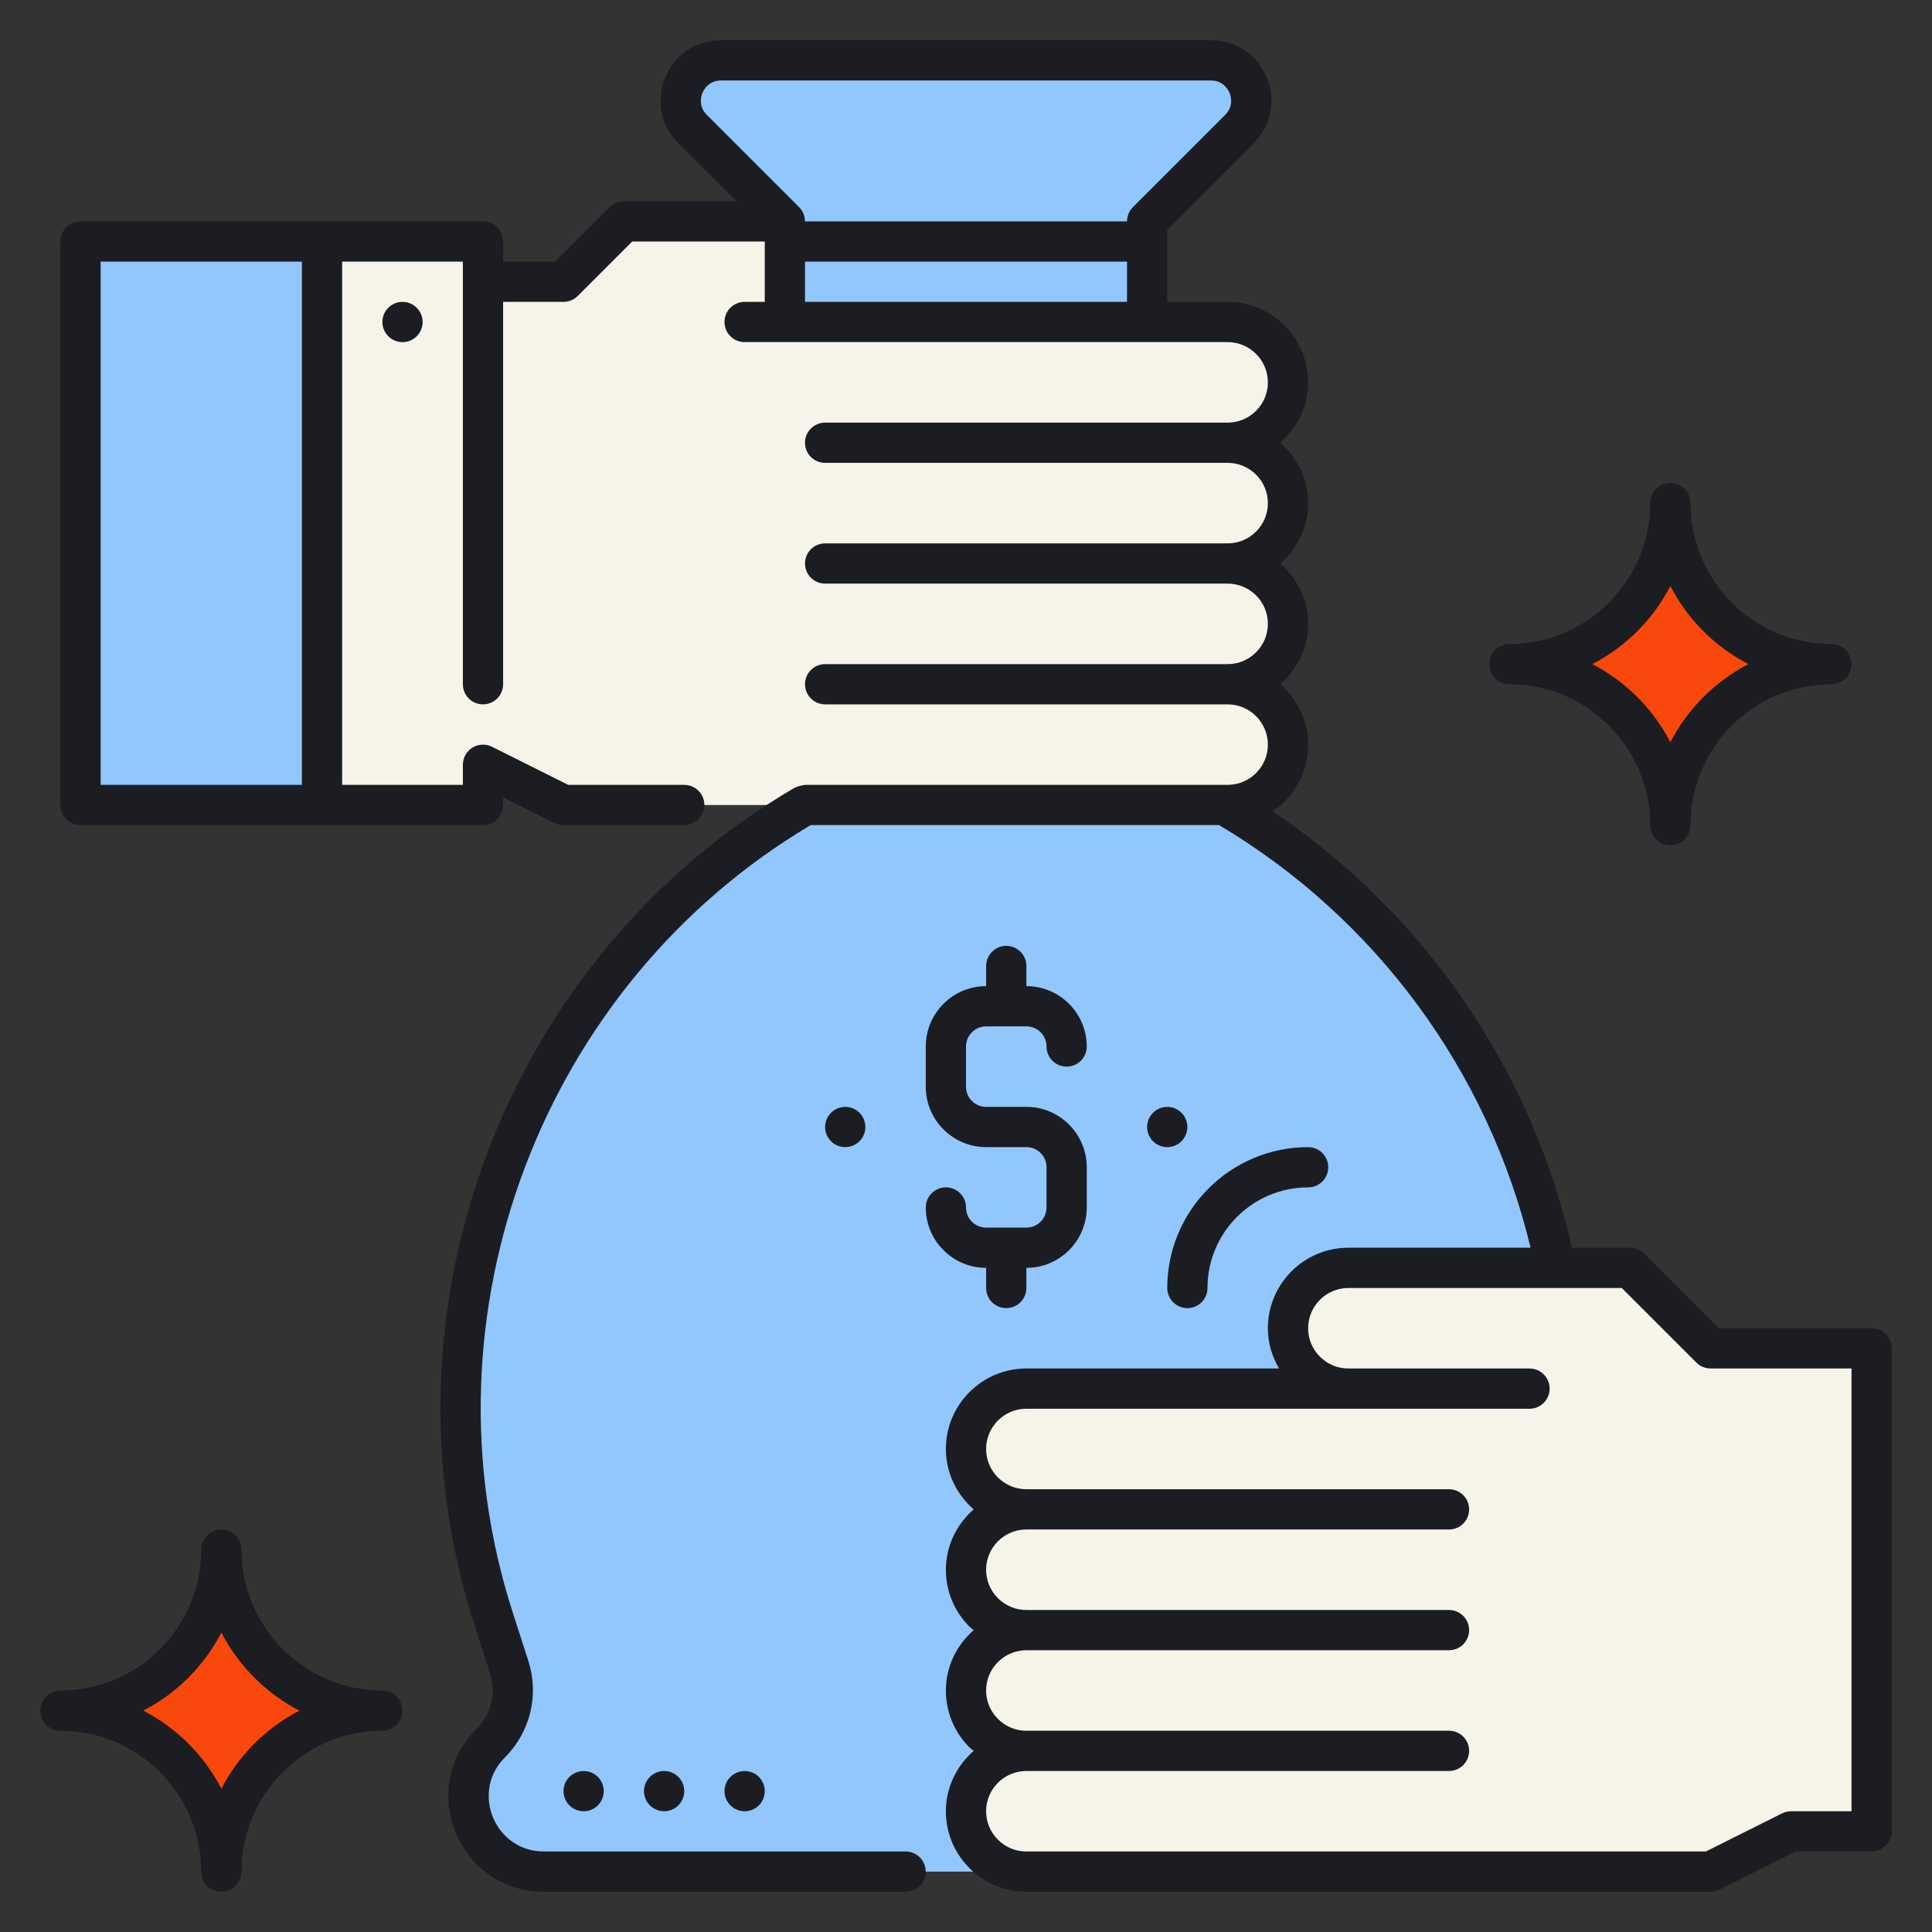 <svg width="80" height="80" viewBox="0 0 80 80" fill="none" xmlns="http://www.w3.org/2000/svg">
<rect x="0" y="0" width="80" height="80" fill="#333333" stroke="none"/>
<path d="M13.334 10H20V33.333H13.334V10Z" fill="#F6F4E8"/>
<path d="M53.333 20.833C53.333 19.452 52.214 18.333 50.833 18.333C52.214 18.333 53.333 17.214 53.333 15.833C53.333 14.452 52.214 13.333 50.833 13.333H32.5V9.166H25.833L23.333 11.666H20V31.666L23.333 33.333H50.833C52.214 33.333 53.333 32.214 53.333 30.833C53.333 29.452 52.214 28.333 50.833 28.333C52.214 28.333 53.333 27.214 53.333 25.833C53.333 24.452 52.214 23.333 50.833 23.333C52.214 23.333 53.333 22.214 53.333 20.833Z" fill="#F6F4E8"/>
<path d="M50.715 33.334C62.394 40.146 67.758 54.169 63.607 67.036L62.967 69.02C62.608 70.134 62.902 71.354 63.729 72.18C65.692 74.144 64.302 77.5 61.525 77.5H22.523C19.748 77.5 18.357 74.144 20.32 72.18C21.147 71.354 21.441 70.133 21.083 69.02L20.443 67.036C16.291 54.169 21.654 40.146 33.334 33.334H50.715Z" fill="#92C7FD"/>
<path d="M70.833 55.833L67.5 52.5H55.833C54.45 52.5 53.333 53.617 53.333 55C53.333 55.692 53.617 56.317 54.067 56.767C54.517 57.217 55.142 57.5 55.833 57.5H42.5C41.808 57.5 41.183 57.783 40.733 58.233C40.283 58.683 40 59.308 40 60C40 61.383 41.117 62.5 42.5 62.5C41.117 62.5 40 63.617 40 65C40 65.692 40.283 66.317 40.733 66.767C41.183 67.217 41.808 67.5 42.5 67.5C41.117 67.5 40 68.617 40 70C40 70.692 40.283 71.317 40.733 71.767C41.183 72.217 41.808 72.5 42.5 72.5C41.117 72.5 40 73.617 40 75C40 75.692 40.283 76.317 40.733 76.767C41.183 77.217 41.808 77.5 42.5 77.5H70.833L74.167 75.833H77.5V55.833H70.833Z" fill="#F6F4E8"/>
<path d="M47.5 13.333V9.167L51.322 5.345C52.371 4.295 51.627 2.5 50.143 2.5H40H29.857C28.372 2.5 27.628 4.295 28.678 5.345L32.5 9.167V13.333H47.5Z" fill="#92C7FD"/>
<path d="M3.333 10H13.334V33.333H3.333V10Z" fill="#92C7FD"/>
<path d="M69.01 22.277C68.453 24.802 66.468 26.787 63.944 27.343C63.771 27.382 63.771 27.618 63.944 27.657C66.468 28.213 68.454 30.198 69.01 32.722C69.048 32.896 69.285 32.896 69.323 32.722C69.88 30.198 71.865 28.212 74.389 27.657C74.562 27.618 74.562 27.382 74.389 27.343C71.865 26.787 69.879 24.802 69.323 22.277C69.285 22.104 69.048 22.104 69.01 22.277Z" fill="#F9480B"/>
<path d="M9.01 65.611C8.453 68.135 6.468 70.121 3.944 70.677C3.771 70.715 3.771 70.952 3.944 70.99C6.468 71.547 8.454 73.532 9.01 76.056C9.048 76.229 9.285 76.229 9.323 76.056C9.88 73.532 11.865 71.546 14.389 70.99C14.562 70.952 14.562 70.715 14.389 70.677C11.865 70.12 9.879 68.135 9.323 65.611C9.285 65.438 9.048 65.438 9.01 65.611Z" fill="#F9480B"/>
<path d="M32.5 9.166H47.5V13.333H32.5V9.166Z" fill="#92C7FD"/>
<path d="M16.667 14.167C17.127 14.167 17.5 13.794 17.5 13.333C17.5 12.873 17.127 12.5 16.667 12.5C16.207 12.5 15.834 12.873 15.834 13.333C15.834 13.794 16.207 14.167 16.667 14.167Z" fill="#1C1D23"/>
<path d="M77.5 55H71.178L68.089 51.911C67.933 51.754 67.722 51.666 67.5 51.666H65.088C63.417 44.276 58.97 37.806 52.696 33.596C53.583 32.997 54.167 31.982 54.167 30.833C54.167 29.833 53.715 28.945 53.015 28.333C53.715 27.721 54.167 26.833 54.167 25.833C54.167 24.833 53.715 23.945 53.015 23.333C53.715 22.721 54.167 21.833 54.167 20.833C54.167 19.833 53.715 18.945 53.015 18.333C53.715 17.721 54.167 16.833 54.167 15.833C54.167 13.995 52.672 12.5 50.833 12.5H48.333V9.511L51.911 5.934C52.639 5.206 52.847 4.161 52.453 3.21C52.058 2.257 51.173 1.666 50.143 1.666H29.857C28.827 1.666 27.942 2.257 27.547 3.21C27.153 4.161 27.361 5.206 28.089 5.934L30.488 8.333H25.833C25.612 8.333 25.4 8.421 25.244 8.577L22.988 10.833H20.833V10C20.833 9.54 20.461 9.166 20 9.166H3.333C2.873 9.166 2.5 9.54 2.5 10V33.333C2.5 33.793 2.873 34.166 3.333 34.166H20C20.461 34.166 20.833 33.793 20.833 33.333V33.015L22.961 34.078C23.076 34.136 23.204 34.166 23.333 34.166H28.333C28.794 34.166 29.167 33.793 29.167 33.333C29.167 32.873 28.794 32.5 28.333 32.5H23.53L20.372 30.921C20.113 30.792 19.808 30.806 19.562 30.957C19.316 31.109 19.167 31.377 19.167 31.666V32.5H14.167V10.833H19.167V28.333C19.167 28.793 19.539 29.166 20 29.166C20.461 29.166 20.833 28.793 20.833 28.333V12.5H23.333C23.555 12.5 23.767 12.412 23.922 12.256L26.178 10H31.667V12.5H30.833C30.372 12.5 30 12.873 30 13.333C30 13.793 30.372 14.166 30.833 14.166H50.833C51.752 14.166 52.5 14.914 52.5 15.833C52.5 16.752 51.752 17.5 50.833 17.5H34.167C33.706 17.5 33.333 17.873 33.333 18.333C33.333 18.793 33.706 19.166 34.167 19.166H50.833C51.752 19.166 52.5 19.914 52.5 20.833C52.5 21.752 51.752 22.5 50.833 22.5H34.167C33.706 22.5 33.333 22.873 33.333 23.333C33.333 23.793 33.706 24.166 34.167 24.166H50.833C51.752 24.166 52.5 24.914 52.5 25.833C52.5 26.752 51.752 27.5 50.833 27.5H34.167C33.706 27.5 33.333 27.873 33.333 28.333C33.333 28.793 33.706 29.166 34.167 29.166H50.833C51.752 29.166 52.5 29.914 52.5 30.833C52.5 31.752 51.752 32.5 50.833 32.5H33.333C33.315 32.5 33.299 32.509 33.281 32.511C33.226 32.514 33.174 32.529 33.121 32.543C33.066 32.558 33.013 32.571 32.962 32.597C32.947 32.606 32.929 32.605 32.913 32.614C20.988 39.57 15.41 54.154 19.648 67.291L20.288 69.276C20.552 70.096 20.339 70.983 19.731 71.591C18.58 72.742 18.252 74.391 18.875 75.896C19.497 77.399 20.895 78.333 22.523 78.333H37.5C37.961 78.333 38.333 77.96 38.333 77.5C38.333 77.04 37.961 76.666 37.5 76.666H22.523C21.398 76.666 20.697 75.938 20.414 75.257C20.132 74.576 20.114 73.565 20.909 72.77C21.962 71.716 22.332 70.182 21.875 68.765L21.235 66.78C17.257 54.451 22.444 40.774 33.568 34.166H50.48C56.97 38.024 61.62 44.351 63.378 51.666H55.833C53.995 51.666 52.5 53.161 52.5 55C52.5 55.596 52.668 56.163 52.962 56.666H42.5C41.612 56.666 40.774 57.014 40.144 57.644C39.513 58.274 39.167 59.111 39.167 60C39.167 61 39.618 61.888 40.318 62.5C39.618 63.111 39.167 64 39.167 65C39.167 65.889 39.513 66.726 40.144 67.356C40.198 67.41 40.262 67.45 40.319 67.5C39.619 68.111 39.167 69 39.167 70C39.167 70.889 39.513 71.726 40.144 72.356C40.198 72.41 40.262 72.45 40.319 72.5C39.619 73.111 39.167 74 39.167 75C39.167 75.889 39.513 76.726 40.144 77.356C40.774 77.986 41.612 78.333 42.5 78.333H70.833C70.963 78.333 71.091 78.303 71.206 78.246L74.363 76.666H77.5C77.961 76.666 78.333 76.293 78.333 75.833V55.833C78.333 55.373 77.961 55 77.5 55ZM12.5 32.5H4.167V10.833H12.5V32.5ZM46.667 12.5H33.333V10.833H46.667V12.5ZM46.667 9.166H33.333C33.333 9.058 33.312 8.95 33.269 8.848C33.227 8.746 33.166 8.654 33.088 8.576L29.267 4.756C28.902 4.391 29.038 3.968 29.087 3.847C29.137 3.727 29.34 3.333 29.857 3.333H50.143C50.66 3.333 50.862 3.727 50.913 3.847C50.963 3.968 51.098 4.39 50.733 4.756L46.911 8.577C46.755 8.733 46.667 8.946 46.667 9.166ZM76.667 75H74.167C74.037 75 73.909 75.03 73.794 75.087L70.637 76.666H42.5C42.057 76.666 41.638 76.493 41.322 76.177C41.007 75.862 40.833 75.444 40.833 75C40.833 74.081 41.581 73.333 42.5 73.333H60C60.461 73.333 60.833 72.96 60.833 72.5C60.833 72.04 60.461 71.666 60 71.666H42.5C42.057 71.666 41.638 71.493 41.322 71.177C41.007 70.862 40.833 70.444 40.833 70C40.833 69.081 41.581 68.333 42.5 68.333H60C60.461 68.333 60.833 67.96 60.833 67.5C60.833 67.04 60.461 66.666 60 66.666H42.5C42.057 66.666 41.638 66.493 41.322 66.177C41.007 65.862 40.833 65.444 40.833 65C40.833 64.081 41.581 63.333 42.5 63.333H60C60.461 63.333 60.833 62.96 60.833 62.5C60.833 62.04 60.461 61.666 60 61.666H42.5C41.581 61.666 40.833 60.919 40.833 60C40.833 59.556 41.007 59.137 41.322 58.822C41.638 58.507 42.057 58.333 42.5 58.333H63.333C63.794 58.333 64.167 57.96 64.167 57.5C64.167 57.04 63.794 56.666 63.333 56.666H55.833C55.39 56.666 54.972 56.493 54.656 56.177C54.34 55.861 54.167 55.444 54.167 55C54.167 54.081 54.914 53.333 55.833 53.333H67.155L70.244 56.422C70.401 56.579 70.612 56.666 70.833 56.666H76.667V75Z" fill="#1C1D23"/>
<path d="M42.5 50.833H40.834C40.373 50.833 40 50.459 40 50C40 49.54 39.628 49.166 39.167 49.166C38.706 49.166 38.334 49.54 38.334 50C38.334 51.378 39.455 52.5 40.834 52.5V53.333C40.834 53.793 41.206 54.166 41.667 54.166C42.128 54.166 42.5 53.793 42.5 53.333V52.5C43.879 52.5 45 51.378 45 50V48.333C45 46.955 43.879 45.833 42.5 45.833H40.834C40.373 45.833 40 45.459 40 45V43.333C40 42.874 40.373 42.5 40.834 42.5H42.5C42.96 42.5 43.334 42.874 43.334 43.333C43.334 43.793 43.706 44.166 44.167 44.166C44.628 44.166 45 43.793 45 43.333C45 41.955 43.879 40.833 42.5 40.833V40C42.5 39.54 42.128 39.166 41.667 39.166C41.206 39.166 40.834 39.54 40.834 40V40.833C39.455 40.833 38.334 41.955 38.334 43.333V45C38.334 46.378 39.455 47.5 40.834 47.5H42.5C42.96 47.5 43.334 47.874 43.334 48.333V50C43.334 50.459 42.96 50.833 42.5 50.833Z" fill="#1C1D23"/>
<path d="M48.333 47.5C48.794 47.5 49.167 47.127 49.167 46.667C49.167 46.207 48.794 45.834 48.333 45.834C47.873 45.834 47.5 46.207 47.5 46.667C47.5 47.127 47.873 47.5 48.333 47.5Z" fill="#1C1D23"/>
<path d="M35 47.5C35.46 47.5 35.833 47.127 35.833 46.667C35.833 46.207 35.46 45.834 35 45.834C34.54 45.834 34.166 46.207 34.166 46.667C34.166 47.127 34.54 47.5 35 47.5Z" fill="#1C1D23"/>
<path d="M68.333 34.167C68.333 34.627 68.706 35 69.166 35C69.627 35 70 34.627 70 34.167C70 30.95 72.617 28.333 75.833 28.333C76.294 28.333 76.666 27.96 76.666 27.5C76.666 27.04 76.294 26.667 75.833 26.667C72.617 26.667 70 24.05 70 20.833C70 20.373 69.627 20 69.166 20C68.706 20 68.333 20.373 68.333 20.833C68.333 24.05 65.716 26.667 62.5 26.667C62.039 26.667 61.666 27.04 61.666 27.5C61.666 27.96 62.039 28.333 62.5 28.333C65.716 28.333 68.333 30.95 68.333 34.167ZM69.166 24.267C69.882 25.651 71.016 26.785 72.399 27.5C71.016 28.215 69.882 29.349 69.166 30.733C68.451 29.349 67.317 28.215 65.934 27.5C67.317 26.785 68.451 25.651 69.166 24.267Z" fill="#1C1D23"/>
<path d="M8.333 77.5C8.333 77.96 8.706 78.334 9.166 78.334C9.627 78.334 10 77.96 10 77.5C10 74.284 12.617 71.667 15.833 71.667C16.294 71.667 16.666 71.294 16.666 70.834C16.666 70.374 16.294 70 15.833 70C12.617 70 10 67.384 10 64.167C10 63.707 9.627 63.334 9.166 63.334C8.706 63.334 8.333 63.707 8.333 64.167C8.333 67.384 5.716 70 2.5 70C2.039 70 1.667 70.374 1.667 70.834C1.667 71.294 2.039 71.667 2.5 71.667C5.716 71.667 8.333 74.284 8.333 77.5ZM9.166 67.601C9.882 68.984 11.016 70.119 12.399 70.834C11.016 71.549 9.882 72.683 9.166 74.066C8.451 72.683 7.317 71.549 5.934 70.834C7.317 70.119 8.451 68.984 9.166 67.601Z" fill="#1C1D23"/>
<path d="M49.167 54.167C49.628 54.167 50 53.793 50 53.333C50 51.036 51.869 49.167 54.167 49.167C54.628 49.167 55 48.793 55 48.333C55 47.873 54.628 47.5 54.167 47.5C50.951 47.5 48.334 50.117 48.334 53.333C48.334 53.793 48.706 54.167 49.167 54.167Z" fill="#1C1D23"/>
<path d="M30.833 75C31.294 75 31.667 74.627 31.667 74.167C31.667 73.707 31.294 73.334 30.833 73.334C30.373 73.334 30 73.707 30 74.167C30 74.627 30.373 75 30.833 75Z" fill="#1C1D23"/>
<path d="M27.5 75C27.96 75 28.333 74.627 28.333 74.167C28.333 73.707 27.96 73.334 27.5 73.334C27.04 73.334 26.666 73.707 26.666 74.167C26.666 74.627 27.04 75 27.5 75Z" fill="#1C1D23"/>
<path d="M24.167 75C24.627 75 25 74.627 25 74.167C25 73.707 24.627 73.334 24.167 73.334C23.707 73.334 23.334 73.707 23.334 74.167C23.334 74.627 23.707 75 24.167 75Z" fill="#1C1D23"/>
</svg>
